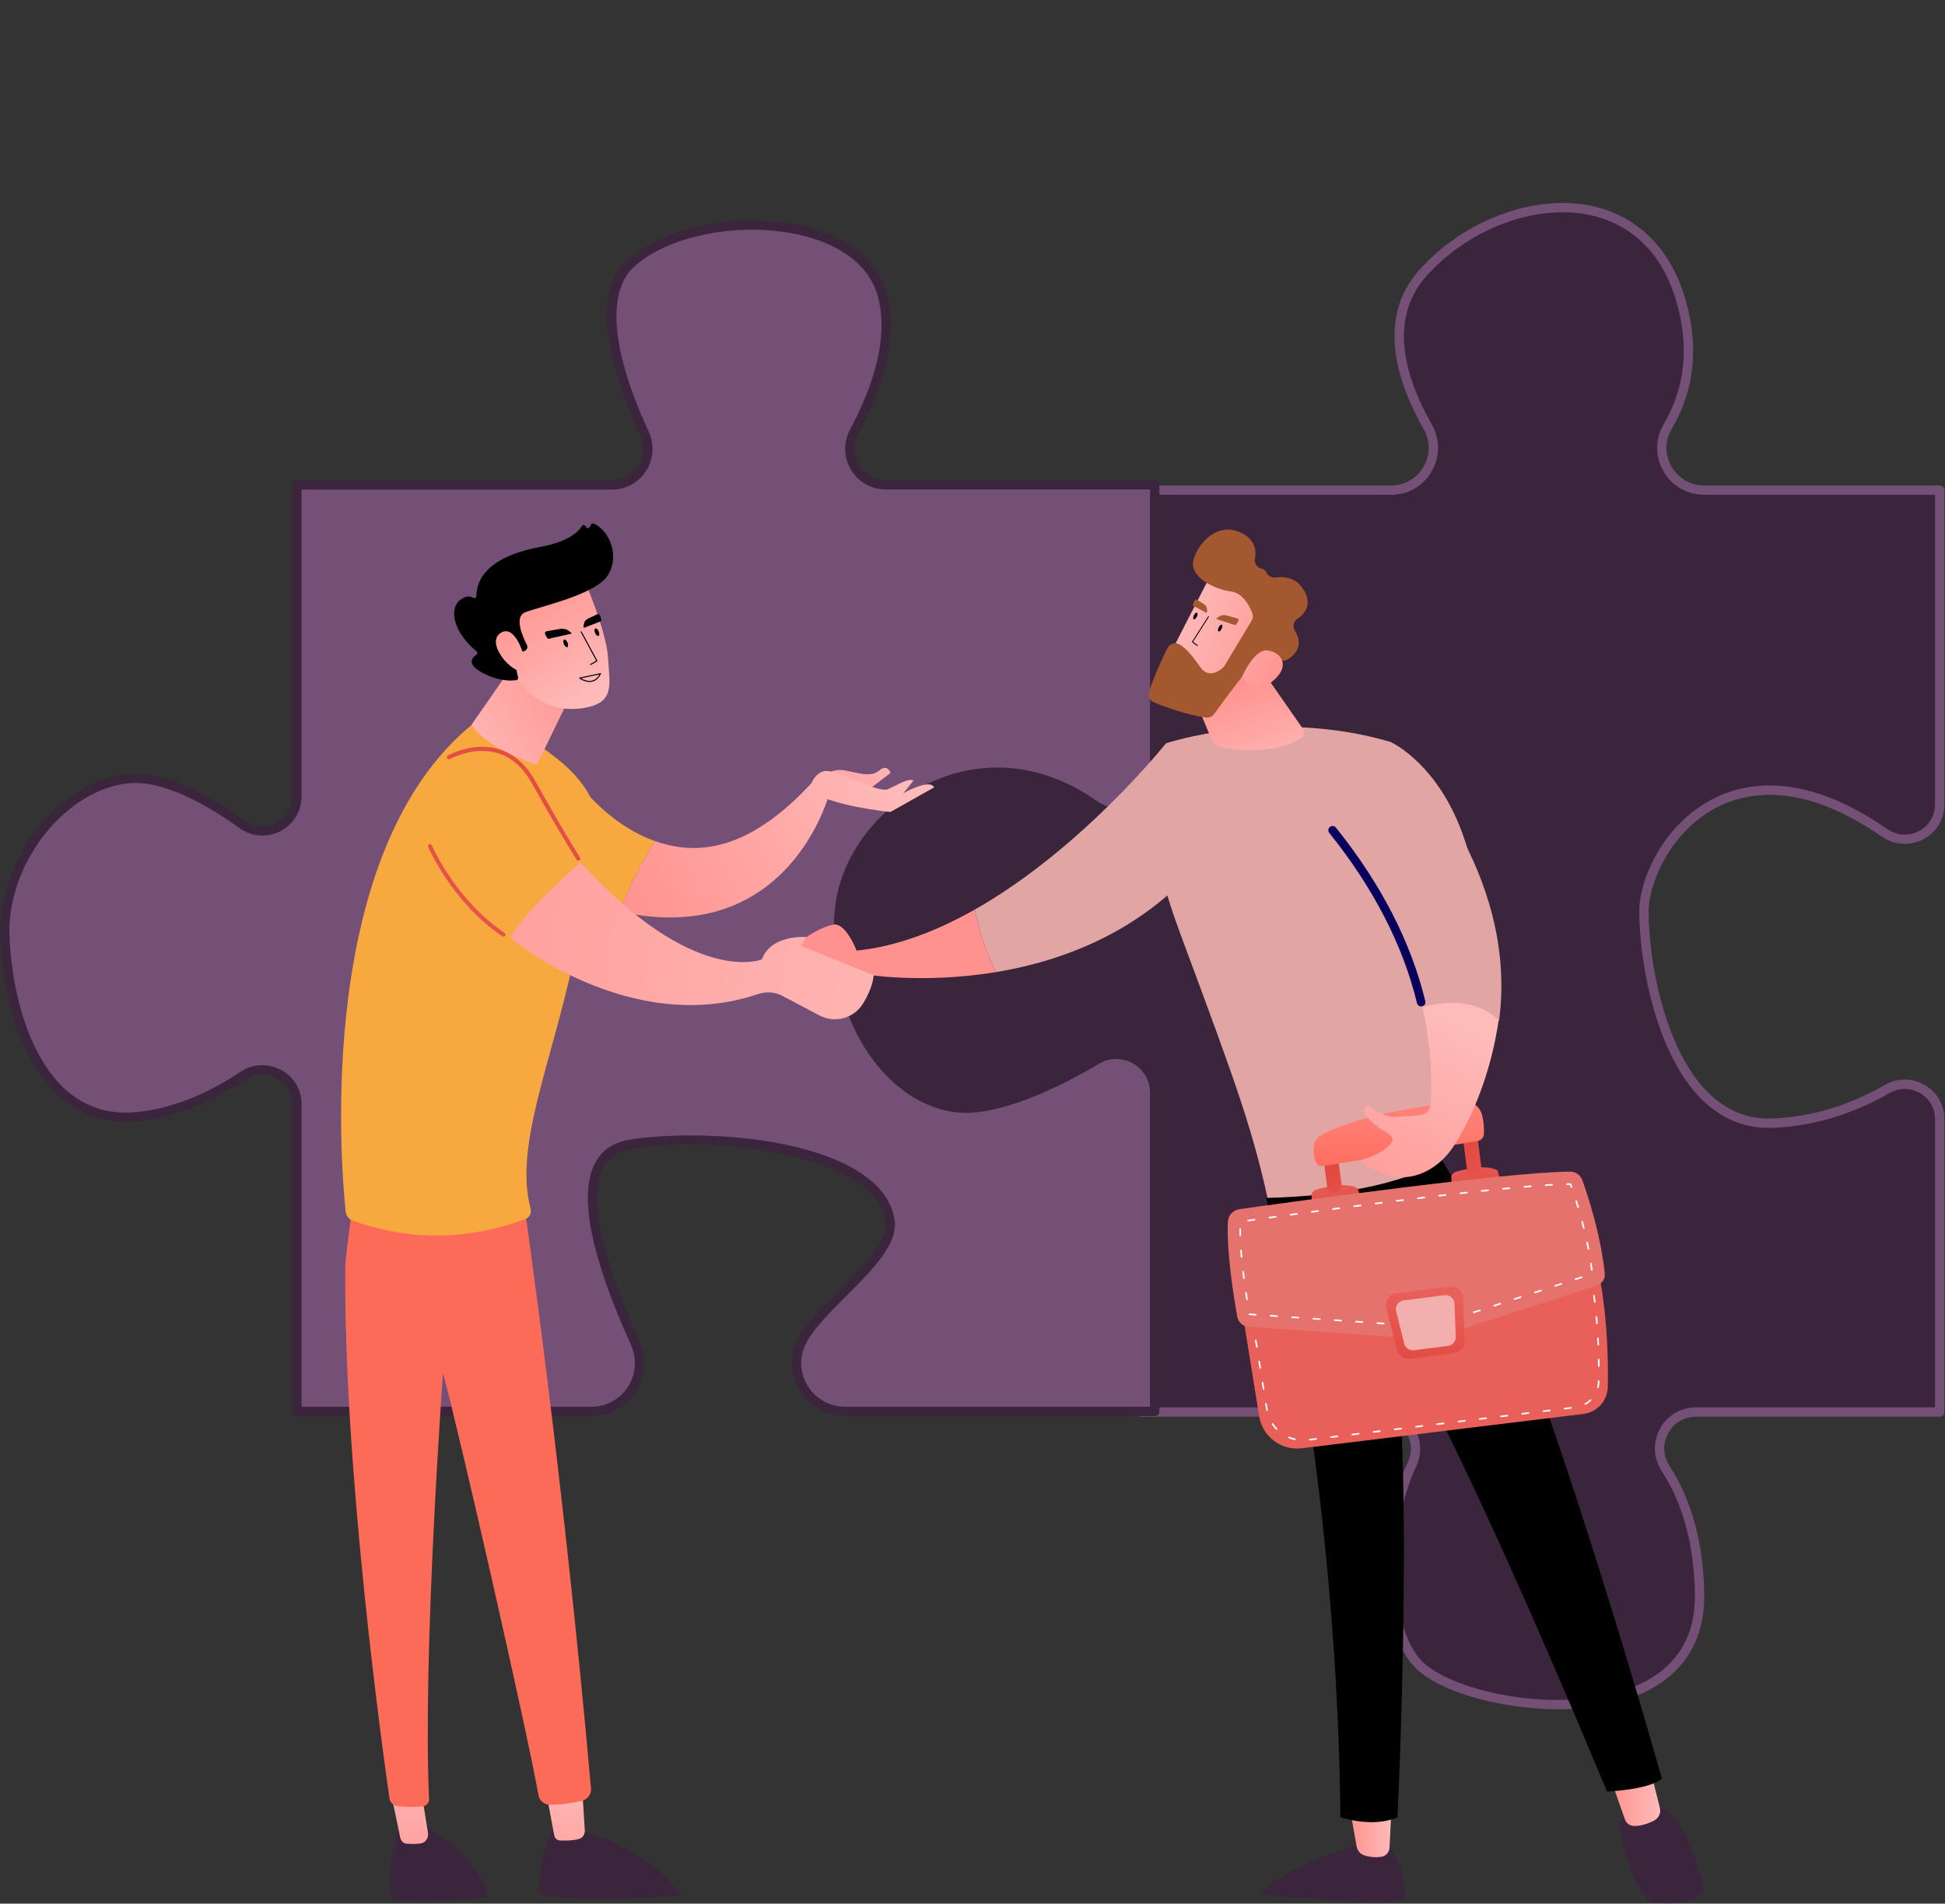 <?xml version="1.0" encoding="UTF-8"?> <svg xmlns="http://www.w3.org/2000/svg" width="2807" height="2747" viewBox="0 0 2807 2747" fill="none"><rect x="0" y="0" width="2807" height="2747" fill="#333333" stroke="none"/><path d="M2060.41 615.665C2022.84 549.685 1993.94 460.954 2052.97 394.539C2159.6 274.587 2372.85 247.932 2426.17 434.525C2448.22 511.711 2432.64 571.708 2406.79 615.529C2382.85 656.113 2412.37 707.261 2459.49 707.261H2799.35V1160.73C2799.35 1201.67 2753.35 1225.11 2719.71 1201.77C2491.71 1043.52 2372.82 1230.18 2372.57 1314.18C2372.29 1407.48 2412.84 1627.4 2559.45 1620.73C2626.44 1617.69 2682.31 1595.16 2723.23 1571.59C2757.11 1552.07 2799.35 1575.84 2799.35 1614.94V2037.6H2447.63C2405.87 2037.6 2380.96 2083.72 2403.68 2118.76C2429.78 2159.02 2451.63 2217.39 2452.82 2300.47C2455.85 2511.93 2132.94 2473.73 2052.97 2407.09C1995.85 2359.49 1993.5 2206.86 2037.98 2112.47C2054.41 2077.6 2027.38 2037.6 1988.83 2037.6H1646.47V1575.09C1646.47 1541.37 1609.85 1520.64 1580.86 1537.86C1521.94 1572.88 1430.93 1616.78 1339.92 1620.73C1186.65 1627.4 1166.65 1454.13 1159.99 1320.85C1154.1 1203.13 1378.53 1012.58 1555.68 1128.75C1584.71 1147.79 1644.28 1175.64 1644.28 1140.93V707.26H2007.6C2054.64 707.26 2083.68 656.552 2060.41 615.665Z" fill="#3B253C"></path><path d="M2248.77 2466.49C2230.87 2466.49 2212.33 2465.31 2193.38 2462.92C2132.37 2455.23 2076.92 2435.82 2048.66 2412.27C1987.02 2360.9 1987.91 2202.91 2031.88 2109.6C2038.48 2095.58 2037.41 2079.87 2028.93 2066.5C2020.13 2052.63 2005.14 2044.34 1988.83 2044.34H1646.47C1642.75 2044.34 1639.73 2041.33 1639.73 2037.6V1575.09C1639.73 1561.74 1632.82 1549.84 1621.26 1543.26C1609.65 1536.65 1595.84 1536.8 1584.3 1543.66C1523.67 1579.69 1432.11 1623.47 1340.21 1627.46C1269.55 1630.6 1218.55 1596.37 1188.77 1525.89C1163.51 1466.11 1156.64 1388.86 1153.26 1321.18C1150.04 1256.85 1209.75 1174.61 1295.25 1125.64C1386.16 1073.57 1482.43 1072.65 1559.38 1123.11C1586.1 1140.63 1622.2 1155.61 1633.93 1149.3C1634.92 1148.76 1637.54 1147.35 1637.54 1140.92V707.257C1637.54 703.534 1640.56 700.515 1644.28 700.515H2007.6C2027.12 700.515 2044.62 690.474 2054.4 673.658C2064.29 656.644 2064.35 636.21 2054.55 618.996C2000.88 524.736 1998.59 445.568 2047.93 390.056C2113.11 316.734 2216.69 278.766 2299.74 297.699C2364.82 312.537 2412.02 360.47 2432.65 432.669C2452.1 500.753 2445.35 563.425 2412.6 618.953C2402.65 635.818 2402.52 656.058 2412.25 673.095C2422.06 690.263 2439.71 700.515 2459.49 700.515H2799.35C2803.08 700.515 2806.09 703.534 2806.09 707.257V1160.72C2806.09 1182.31 2794.71 1201.16 2775.64 1211.14C2756.55 1221.12 2733.65 1219.65 2715.86 1207.3C2602.73 1128.77 2523.7 1141.12 2477.32 1165.29C2410.66 1200.04 2379.43 1274.69 2379.32 1314.2C2379.1 1386.41 2402.3 1516.39 2467.11 1578.51C2493.33 1603.63 2524.2 1615.53 2559.14 1613.99C2614.58 1611.48 2668.66 1595.24 2719.86 1565.74C2738.06 1555.26 2759.69 1555.23 2777.74 1565.65C2795.49 1575.91 2806.09 1594.34 2806.09 1614.94V2037.6C2806.09 2041.32 2803.08 2044.34 2799.35 2044.34H2447.63C2430.57 2044.34 2415.55 2053.25 2407.45 2068.17C2399.3 2083.16 2400.01 2100.7 2409.34 2115.09C2441.62 2164.88 2458.51 2227.22 2459.56 2300.37C2460.5 2365.64 2430.73 2414.59 2373.49 2441.91C2339.5 2458.12 2296.42 2466.49 2248.77 2466.49ZM1653.21 2030.86H1988.83C2009.78 2030.86 2029.03 2041.49 2040.32 2059.28C2051.16 2076.37 2052.57 2097.33 2044.08 2115.35C1998.77 2211.5 2005.56 2358.8 2057.29 2401.92C2110.31 2446.1 2270.45 2476.13 2367.68 2429.74C2420.57 2404.5 2446.95 2361.04 2446.08 2300.56C2445.07 2229.99 2428.9 2170.06 2398.02 2122.43C2385.96 2103.83 2385.05 2081.14 2395.6 2061.74C2406.1 2042.4 2425.55 2030.86 2447.63 2030.86H2792.61V1614.94C2792.61 1599.22 2784.53 1585.16 2770.99 1577.33C2757.17 1569.34 2740.57 1569.38 2726.59 1577.43C2673.5 1608.02 2617.37 1624.85 2559.75 1627.47C2521.12 1629.25 2486.77 1616.03 2457.78 1588.25C2389.91 1523.19 2365.61 1388.7 2365.83 1314.16C2365.96 1270.1 2398.71 1191.07 2471.09 1153.33C2520.76 1127.44 2604.88 1113.86 2723.55 1196.23C2737.41 1205.85 2754.55 1206.95 2769.39 1199.19C2783.93 1191.58 2792.61 1177.2 2792.61 1160.73V714.002H2459.49C2434.81 714.002 2412.77 701.209 2400.54 679.784C2388.38 658.491 2388.54 633.191 2400.99 612.102C2431.79 559.886 2438.08 500.763 2419.68 436.379C2395.05 350.178 2339.24 320.536 2296.74 310.851C2218.24 292.929 2120.07 329.205 2058.01 399.02C2026.54 434.43 2002.42 500.183 2066.27 612.329C2078.47 633.764 2078.39 659.225 2066.06 680.439C2053.84 701.456 2031.98 714.002 2007.6 714.002H1651.02V1140.93C1651.02 1152.88 1645.21 1158.53 1640.34 1161.16C1614.59 1175.07 1554.53 1136.06 1551.98 1134.39C1479.43 1086.8 1388.3 1087.88 1301.95 1137.34C1221.93 1183.18 1163.79 1261.92 1166.72 1320.51C1170.05 1387.01 1176.74 1462.8 1201.19 1520.64C1228.93 1586.3 1274.17 1616.83 1339.63 1613.99C1428.72 1610.12 1518.11 1567.3 1577.41 1532.06C1593.17 1522.7 1612.05 1522.51 1627.93 1531.54C1643.76 1540.55 1653.21 1556.83 1653.21 1575.09V2030.86Z" fill="#744F76"></path><path d="M350.21 1552.55C310.226 1579.39 257.46 1605.48 197.978 1611.43C66.274 1624.6 13.595 1479.73 7.007 1354.61C0.425 1229.49 112.37 1110.96 211.148 1124.13C257.673 1130.33 308.578 1159.91 349.419 1189.46C382.402 1213.34 428.458 1189.86 428.458 1149.15V699.751H883.098C920.989 699.751 946.102 660.626 930.268 626.198C894.596 548.668 854.529 430.857 910.411 380.008C997.253 300.986 1231.85 300.986 1271.36 419.518C1293.48 485.89 1263.43 565.74 1232.69 623.165C1214.16 657.786 1239.17 699.569 1278.44 699.569H1666.47V1115.76C1666.47 1160.15 1616.26 1187.74 1580.05 1162.05C1412.2 1042.92 1228.89 1168.58 1212.09 1308.52C1192.34 1473.14 1297.7 1611.43 1409.65 1598.26C1466.49 1591.57 1531.83 1559.42 1582.37 1529.38C1619.5 1507.32 1666.47 1533.81 1666.47 1577V2036.69H1219.54C1168.4 2036.69 1134.19 1983.35 1156.36 1937.26C1182.78 1882.35 1291.03 1814.92 1284.53 1762.89C1271.36 1657.53 1036.77 1631.46 910.411 1651.08C813.97 1666.05 861.911 1816.91 916.723 1937.81C937.735 1984.15 904.271 2036.69 853.394 2036.69H428.458V1593.48C428.458 1553.25 383.621 1530.14 350.21 1552.55Z" fill="#744F76"></path><path d="M1666.47 2043.43H1219.54C1192.98 2043.43 1168.67 2029.98 1154.51 2007.47C1140.53 1985.23 1138.95 1957.89 1150.28 1934.34C1161.64 1910.73 1187.23 1885.14 1211.99 1860.38C1246.04 1826.32 1281.26 1791.1 1277.84 1763.73C1275.31 1743.46 1263.44 1725.2 1242.58 1709.47C1195.03 1673.61 1053.52 1635.69 911.442 1657.74C892.252 1660.72 879.018 1669.4 870.982 1684.26C848.991 1724.95 866.93 1811.66 922.859 1935.02C933.73 1958.99 931.741 1986.46 917.536 2008.5C903.439 2030.37 879.463 2043.43 853.393 2043.43H428.457C424.734 2043.43 421.715 2040.41 421.715 2036.69V1593.48C421.715 1577.37 413.277 1563.25 399.148 1555.71C384.653 1547.99 367.761 1548.89 353.967 1558.15C302.317 1592.81 250.058 1613 198.649 1618.14C156.164 1622.39 119.023 1611.11 88.172 1584.63C64.301 1564.15 7.95 1500.76 0.276 1354.96C-3.253 1287.92 27.275 1216.07 79.939 1167.46C120.623 1129.91 168.787 1111.69 212.042 1117.45C252.189 1122.8 299.741 1145.19 353.376 1184C366.782 1193.7 383.568 1195.01 398.267 1187.51C412.95 1180.01 421.717 1165.67 421.717 1149.14V699.75C421.717 696.027 424.736 693.008 428.459 693.008H883.1C898.599 693.008 912.831 685.239 921.17 672.225C929.499 659.224 930.612 643.07 924.143 629.013C884.108 541.989 848.438 427.285 905.875 375.02C960.916 324.93 1075.03 304.223 1165.65 327.89C1223.76 343.063 1263.58 374.845 1277.76 417.383C1300.82 486.586 1269.22 569.215 1238.64 626.343C1231.06 640.499 1231.45 657.151 1239.68 670.892C1247.91 684.623 1262.4 692.824 1278.44 692.824H1666.47C1670.19 692.824 1673.21 695.843 1673.21 699.566V1115.75C1673.21 1139.34 1660.09 1160.77 1638.98 1171.68C1618.31 1182.35 1594.83 1180.8 1576.15 1167.54C1505.02 1117.06 1425.07 1107.33 1351.01 1140.15C1279.2 1171.96 1227.3 1238.37 1218.79 1309.32C1208.01 1399.11 1235.64 1489.28 1290.88 1544.66C1325.88 1579.73 1367.75 1596.41 1408.86 1591.57C1466.23 1584.81 1533.01 1550.87 1578.93 1523.58C1598.54 1511.93 1622.05 1511.69 1641.81 1522.94C1661.47 1534.12 1673.21 1554.33 1673.21 1577V2036.69C1673.21 2040.41 1670.19 2043.43 1666.47 2043.43ZM996.873 1638.42C1085.29 1638.42 1192.01 1654.44 1250.7 1698.7C1274.58 1716.71 1288.22 1738.03 1291.22 1762.05C1295.46 1795.97 1257.87 1833.56 1221.52 1869.92C1197.57 1893.87 1172.79 1918.65 1162.44 1940.18C1153.13 1959.53 1154.43 1982.01 1165.93 2000.29C1177.6 2018.86 1197.64 2029.95 1219.54 2029.95H1659.73V1577C1659.73 1559.25 1650.53 1543.42 1635.14 1534.66C1619.64 1525.84 1601.21 1526.03 1585.81 1535.18C1538.77 1563.13 1470.15 1597.93 1410.43 1604.96C1365.2 1610.29 1319.31 1592.25 1281.33 1554.18C1223.24 1495.95 1194.14 1401.51 1205.4 1307.71C1214.47 1232.13 1269.48 1161.53 1345.55 1127.82C1424.13 1093.01 1508.8 1103.21 1583.95 1156.55C1598.44 1166.83 1616.7 1168.01 1632.78 1159.7C1649.4 1151.11 1659.72 1134.27 1659.72 1115.75V706.31H1278.44C1257.61 706.31 1238.79 695.66 1228.11 677.823C1217.42 659.976 1216.91 638.354 1226.74 619.981C1256.07 565.187 1286.51 486.298 1264.96 421.651C1252.27 383.584 1215.79 354.92 1162.24 340.938C1075.57 318.321 966.959 337.669 914.943 384.996C891.717 406.131 863.616 465.205 936.391 623.378C944.786 641.633 943.337 662.613 932.52 679.499C921.689 696.404 903.214 706.494 883.096 706.494H435.199V1149.14C435.199 1170.51 423.397 1189.82 404.398 1199.52C385.383 1209.23 362.799 1207.47 345.466 1194.92C294.392 1157.97 247.638 1135.8 210.256 1130.81C170.991 1125.57 126.811 1142.55 89.087 1177.37C39.287 1223.34 10.419 1291.11 13.74 1354.25C18.876 1451.79 49.983 1534.09 96.955 1574.4C124.898 1598.38 158.662 1608.6 197.305 1604.72C246.486 1599.8 296.664 1580.37 346.454 1546.95C364.192 1535.05 386.812 1533.85 405.491 1543.82C424.095 1553.73 435.199 1572.3 435.199 1593.48V2029.95H853.393C874.857 2029.95 894.6 2019.2 906.205 2001.2C917.915 1983.03 919.551 1960.37 910.58 1940.59C852.017 1811.42 834.703 1723.02 859.121 1677.85C869.155 1659.28 886.064 1648.04 909.375 1644.42C933.757 1640.63 964.054 1638.42 996.873 1638.42Z" fill="#3B253C"></path><path d="M1236.22 1371.75C1236.22 1371.75 1220.56 1330.52 1202.27 1334.3C1183.97 1338.07 1163.96 1352.13 1163.96 1352.13L1134.57 1391.88C1134.57 1391.88 1217.07 1424.38 1246.09 1405.75C1246.09 1405.75 1330.36 1420.31 1436.79 1402.85C1421.38 1370.33 1412.2 1337.76 1406.81 1312.49C1352.9 1343 1294.85 1365.79 1236.22 1371.75Z" fill="url(#paint0_linear_25_292)"></path><path d="M1682.63 1072.68C1682.63 1072.68 1561.97 1224.66 1406.81 1312.49C1412.2 1337.76 1421.38 1370.33 1436.78 1402.85C1517.28 1389.64 1610.44 1358.12 1689.42 1288.08L1682.63 1072.68Z" fill="#E1A6A4"></path><path d="M1833.11 1746.26C1809.51 1634.18 1785.92 1569.29 1706.91 1356.84C1682.04 1289.99 1659.46 1222.34 1670.38 1151.85L1682.63 1072.68C1682.63 1072.68 1836.18 1020.73 2006.38 1070.5C2006.38 1070.5 2238.59 1171.37 2080.87 1669.58C2009.77 1749.12 1926.57 1771.78 1833.11 1746.26Z" fill="#E1A6A4"></path><path d="M1708.77 971.643L1748.58 1067.29C1751.1 1073.34 1756.54 1077.64 1762.99 1078.75C1785.94 1082.68 1841.46 1088.83 1877.92 1064.86C1882.27 1062 1883.37 1056.09 1880.4 1051.83L1806.84 946.223L1708.77 971.643Z" fill="url(#paint1_linear_25_292)"></path><path d="M1749.95 825.297C1748.27 826.871 1679.38 962.171 1679.38 962.171L1757.47 999.868L1841.82 881.334C1841.82 881.334 1777.94 798.946 1749.95 825.297Z" fill="url(#paint2_linear_25_292)"></path><path d="M1727.68 932.193C1727.96 932.329 1728.31 932.241 1728.51 931.969C1728.73 931.663 1728.68 931.243 1728.39 931.029L1721.78 926.103L1744.62 890.238C1744.83 889.92 1744.75 889.504 1744.44 889.31C1744.13 889.105 1743.73 889.217 1743.53 889.536L1720.35 925.94C1720.15 926.245 1720.22 926.639 1720.49 926.844L1727.59 932.133C1727.61 932.156 1727.65 932.176 1727.68 932.193Z" fill="black"></path><path d="M1758.73 905.514C1757.46 908.159 1757.41 910.69 1758.62 911.171C1759.83 911.652 1761.84 909.898 1763.11 907.256C1764.38 904.615 1764.43 902.08 1763.22 901.599C1762.01 901.118 1760 902.872 1758.73 905.514Z" fill="black"></path><path d="M1722.97 887.997C1721.7 890.642 1721.65 893.173 1722.86 893.654C1724.07 894.136 1726.08 892.381 1727.35 889.74C1728.62 887.098 1728.67 884.564 1727.46 884.083C1726.25 883.601 1724.24 885.356 1722.97 887.997Z" fill="black"></path><path d="M1721.4 873.89C1721.41 873.899 1721.4 873.89 1721.41 873.899C1721.4 873.895 1723.36 863.325 1727.2 865.392L1736.82 871.368C1736.83 871.371 1736.83 871.374 1736.83 871.377C1739.3 873.07 1740.03 873.298 1741.58 876.802C1742.43 880.517 1741.98 884.908 1741.19 884.417L1721.41 873.899C1721.41 873.896 1721.4 873.893 1721.4 873.89Z" fill="#A3582F"></path><path d="M1782.84 902.18C1782.82 902.176 1782.84 902.18 1782.82 902.176C1782.84 902.185 1790.84 894.049 1785.55 892.327L1771.55 888.517C1771.54 888.516 1771.54 888.514 1771.53 888.512C1767.79 887.635 1766.94 887.21 1762.35 888.183C1758.17 889.832 1754.52 892.928 1755.67 893.242L1782.82 902.176C1782.82 902.178 1782.83 902.178 1782.84 902.18Z" fill="#A3582F"></path><path d="M1806.33 895.557L1767.38 960.481C1766.79 961.466 1766.09 962.357 1765.25 963.139C1760.61 967.454 1744.75 980.006 1732.48 962.917C1722.03 948.352 1712.23 935.11 1701.72 929.649C1695.58 926.46 1688.03 929.007 1684.91 935.18C1678.5 947.899 1666.07 973.824 1658.26 998.409C1656.3 1004.57 1659.48 1011.18 1665.47 1013.61C1681.29 1020.02 1712.54 1031.6 1740.27 1035.43C1744.83 1036.06 1749.34 1034.14 1752.05 1030.42C1763.98 1014.08 1797.61 968.402 1809.08 956.969C1819.75 946.347 1839.43 950.352 1848.29 952.9C1851.66 953.868 1855.24 953.402 1858.24 951.595C1867.24 946.175 1882.94 932.681 1868.58 909.833C1865.01 904.152 1866.83 896.586 1872.43 892.899C1882.48 886.291 1893.38 873.888 1882.99 853.803C1872.48 833.471 1853.71 831.644 1840.92 833.208C1835.26 833.899 1829.52 830.932 1827.35 825.662C1826.38 823.319 1824.47 821.32 1820.92 820.599C1814.22 819.239 1809.82 813.111 1811.14 806.4C1813.39 794.894 1811.69 779.948 1793.32 769.847C1759.63 751.322 1730.11 781.506 1722.61 806.987C1715.1 832.468 1752.78 850.475 1776.47 853.481C1793.88 855.689 1803.42 874.686 1807.26 884.616C1808.66 888.22 1808.32 892.242 1806.33 895.557Z" fill="#A3582F"></path><path d="M1792.68 976.406C1792.68 976.406 1809.44 936.973 1828.62 938.583C1847.79 940.192 1862.89 959.298 1839.12 980.775C1809.56 1007.49 1792.68 976.406 1792.68 976.406Z" fill="url(#paint3_linear_25_292)"></path><path d="M1970.18 2744.71C1919.44 2742.47 1855.08 2737.27 1817.99 2734.06C1854.45 2689.33 1970.18 2659.18 1970.18 2659.18H2002.86C2025.34 2691.58 2028.6 2722.43 2028.35 2739.01C2018.24 2743.06 2000.68 2746.05 1970.18 2744.71Z" fill="#3B253C"></path><path d="M2008.37 2605.82L2005.31 2666.34C2004.98 2672.9 2000.07 2678.41 1993.51 2679.34C1986.98 2680.28 1978.23 2680.4 1968.95 2677.31C1963.25 2675.41 1959.01 2670.6 1957.96 2664.74L1947.39 2605.82H2008.37Z" fill="url(#paint4_linear_25_292)"></path><path d="M2357.07 2605.43H2384.03C2425.09 2604.59 2450.87 2691.19 2459.31 2724.72C2456.26 2733.65 2448.98 2742.01 2432.9 2744.25C2406.08 2747.99 2389.07 2747.29 2376.96 2741.29C2354.78 2712.1 2343.78 2669.35 2338.49 2644.4C2332.48 2616.03 2357.07 2605.43 2357.07 2605.43Z" fill="#3B253C"></path><path d="M2380.56 2549.25L2395.53 2608.78C2397.37 2616.08 2393.87 2623.63 2387.12 2627.09C2378.75 2631.39 2366.96 2635.9 2356.13 2634.6C2351.03 2633.98 2346.8 2630.39 2345.12 2625.6L2323.15 2562.97L2380.56 2549.25Z" fill="url(#paint5_linear_25_292)"></path><path d="M2398.42 2566.46C2379.8 2582.98 2319.23 2585.16 2319.23 2585.16C2101.04 2061.5 2010.08 1917.34 2010.08 1917.34C2041.58 2114.99 2016.87 2622.34 2016.87 2622.34C1980.87 2638.22 1934.45 2622.34 1934.45 2622.34C1931.52 2298.75 1885.96 1951.05 1827.21 1728.57C1974.67 1725.25 2054.81 1693.1 2080.42 1672.85C2203.35 1871.03 2398.42 2566.46 2398.42 2566.46Z" fill="black"></path><path d="M1790.06 1874.9L1817.19 2043.67C1821.93 2073.1 1849.19 2093.52 1878.91 2089.89L2285.04 2040.35C2304.9 2037.93 2319.97 2021.34 2320.37 2001.42C2321.24 1957.81 2319.52 1880.2 2301.22 1809.5L1790.06 1874.9Z" fill="url(#paint6_linear_25_292)"></path><path d="M1890.28 2078.67C1889.7 2078.67 1889.2 2078.24 1889.13 2077.66C1889.05 2077.02 1889.5 2076.44 1890.14 2076.37L1899.33 2075.24C1899.98 2075.14 1900.54 2075.62 1900.62 2076.25C1900.7 2076.89 1900.25 2077.47 1899.61 2077.54L1890.42 2078.66C1890.37 2078.67 1890.32 2078.67 1890.28 2078.67ZM1868.8 2078.14C1868.72 2078.14 1868.63 2078.13 1868.54 2078.11C1865.48 2077.42 1862.45 2076.44 1859.54 2075.22C1858.96 2074.97 1858.68 2074.29 1858.93 2073.7C1859.18 2073.11 1859.86 2072.83 1860.45 2073.08C1863.23 2074.25 1866.12 2075.19 1869.06 2075.85C1869.68 2075.99 1870.07 2076.61 1869.93 2077.24C1869.81 2077.78 1869.33 2078.14 1868.8 2078.14ZM1920.93 2074.93C1920.35 2074.93 1919.85 2074.5 1919.78 2073.92C1919.7 2073.28 1920.15 2072.7 1920.79 2072.63L1929.98 2071.51C1930.59 2071.43 1931.19 2071.88 1931.27 2072.52C1931.35 2073.15 1930.89 2073.73 1930.26 2073.81L1921.06 2074.92C1921.02 2074.93 1920.97 2074.93 1920.93 2074.93ZM1951.58 2071.2C1951 2071.2 1950.5 2070.77 1950.43 2070.18C1950.35 2069.55 1950.8 2068.97 1951.43 2068.89L1960.63 2067.77C1961.28 2067.68 1961.84 2068.14 1961.92 2068.77C1962 2069.41 1961.54 2069.99 1960.91 2070.06L1951.72 2071.19C1951.67 2071.19 1951.62 2071.2 1951.58 2071.2ZM1982.22 2067.46C1981.65 2067.46 1981.15 2067.03 1981.08 2066.44C1981 2065.8 1981.45 2065.23 1982.08 2065.15L1991.28 2064.03C1991.93 2063.93 1992.49 2064.41 1992.57 2065.04C1992.65 2065.67 1992.19 2066.25 1991.56 2066.33L1982.37 2067.45C1982.32 2067.45 1982.27 2067.46 1982.22 2067.46ZM2012.88 2063.72C2012.3 2063.72 2011.8 2063.29 2011.73 2062.7C2011.65 2062.07 2012.1 2061.49 2012.73 2061.41L2021.93 2060.29C2022.58 2060.22 2023.14 2060.67 2023.22 2061.3C2023.3 2061.93 2022.84 2062.51 2022.21 2062.59L2013.02 2063.71C2012.97 2063.72 2012.92 2063.72 2012.88 2063.72ZM1842.31 2063.16C1842.01 2063.16 1841.7 2063.04 1841.47 2062.8C1839.29 2060.53 1837.3 2058.05 1835.55 2055.44C1835.2 2054.9 1835.34 2054.18 1835.87 2053.83C1836.39 2053.47 1837.12 2053.61 1837.47 2054.14C1839.15 2056.65 1841.06 2059.02 1843.15 2061.19C1843.59 2061.66 1843.57 2062.39 1843.11 2062.83C1842.89 2063.05 1842.6 2063.16 1842.31 2063.16ZM2043.52 2059.98C2042.95 2059.98 2042.45 2059.55 2042.38 2058.96C2042.3 2058.33 2042.75 2057.75 2043.38 2057.67L2052.58 2056.55C2053.23 2056.47 2053.79 2056.93 2053.87 2057.56C2053.95 2058.19 2053.49 2058.77 2052.86 2058.85L2043.67 2059.97C2043.62 2059.98 2043.57 2059.98 2043.52 2059.98ZM2074.17 2056.24C2073.59 2056.24 2073.1 2055.81 2073.02 2055.22C2072.95 2054.59 2073.4 2054.01 2074.04 2053.93L2083.23 2052.81C2083.84 2052.71 2084.44 2053.19 2084.52 2053.83C2084.6 2054.46 2084.14 2055.04 2083.51 2055.11L2074.31 2056.23C2074.27 2056.24 2074.22 2056.24 2074.17 2056.24ZM2104.83 2052.51C2104.25 2052.51 2103.75 2052.07 2103.68 2051.49C2103.6 2050.85 2104.05 2050.27 2104.68 2050.2L2113.88 2049.07C2114.53 2049.01 2115.09 2049.45 2115.17 2050.08C2115.25 2050.72 2114.8 2051.3 2114.16 2051.37L2104.97 2052.5C2104.92 2052.5 2104.87 2052.51 2104.83 2052.51ZM2135.48 2048.77C2134.9 2048.77 2134.4 2048.33 2134.33 2047.74C2134.25 2047.11 2134.7 2046.53 2135.33 2046.46L2144.53 2045.34C2145.18 2045.25 2145.74 2045.71 2145.82 2046.35C2145.9 2046.98 2145.45 2047.56 2144.81 2047.64L2135.62 2048.76C2135.57 2048.76 2135.52 2048.77 2135.48 2048.77ZM2166.13 2045.03C2165.55 2045.03 2165.05 2044.6 2164.98 2044.01C2164.9 2043.38 2165.35 2042.8 2165.98 2042.72L2175.18 2041.6C2175.83 2041.5 2176.39 2041.97 2176.47 2042.61C2176.55 2043.24 2176.1 2043.82 2175.46 2043.9L2166.27 2045.02C2166.22 2045.03 2166.17 2045.03 2166.13 2045.03ZM2196.78 2041.29C2196.2 2041.29 2195.7 2040.86 2195.63 2040.27C2195.55 2039.64 2196 2039.06 2196.63 2038.98L2205.83 2037.86C2206.48 2037.79 2207.04 2038.23 2207.12 2038.87C2207.2 2039.5 2206.74 2040.08 2206.11 2040.16L2196.92 2041.28C2196.87 2041.29 2196.82 2041.29 2196.78 2041.29ZM2227.42 2037.55C2226.85 2037.55 2226.35 2037.12 2226.28 2036.53C2226.2 2035.9 2226.65 2035.32 2227.29 2035.24L2236.48 2034.12C2237.13 2034.04 2237.69 2034.5 2237.77 2035.13C2237.85 2035.77 2237.39 2036.34 2236.76 2036.42L2227.56 2037.54C2227.52 2037.55 2227.47 2037.55 2227.42 2037.55ZM1828.5 2036.04C1827.94 2036.04 1827.46 2035.65 1827.36 2035.08L1825.87 2025.92C1825.77 2025.29 1826.2 2024.7 1826.83 2024.6C1827.47 2024.49 1828.06 2024.93 1828.16 2025.56L1829.64 2034.68C1829.75 2035.31 1829.33 2035.91 1828.7 2036.02C1828.63 2036.03 1828.56 2036.04 1828.5 2036.04ZM2258.07 2033.81C2257.5 2033.81 2257 2033.38 2256.93 2032.8C2256.85 2032.16 2257.3 2031.58 2257.93 2031.5L2267.13 2030.38C2267.78 2030.28 2268.34 2030.76 2268.42 2031.39C2268.5 2032.02 2268.04 2032.6 2267.41 2032.68L2258.22 2033.8C2258.17 2033.81 2258.12 2033.81 2258.07 2033.81ZM2287.97 2027.16C2287.56 2027.16 2287.17 2026.94 2286.96 2026.57C2286.64 2026.02 2286.84 2025.31 2287.39 2024.99C2289.99 2023.51 2292.41 2021.71 2294.58 2019.64C2295.04 2019.2 2295.78 2019.22 2296.22 2019.68C2296.66 2020.14 2296.64 2020.88 2296.18 2021.32C2293.87 2023.51 2291.3 2025.43 2288.54 2027C2288.36 2027.11 2288.16 2027.16 2287.97 2027.16ZM1823.58 2005.56C1823.02 2005.56 1822.53 2005.15 1822.44 2004.58L1820.97 1995.44C1820.87 1994.81 1821.3 1994.21 1821.93 1994.11C1822.59 1993.99 1823.15 1994.44 1823.26 1995.07L1824.73 2004.22C1824.83 2004.85 1824.4 2005.44 1823.77 2005.54C1823.71 2005.55 1823.64 2005.56 1823.58 2005.56ZM2306.1 2003.21C2306 2003.21 2305.91 2003.2 2305.82 2003.17C2305.2 2003.02 2304.82 2002.39 2304.97 2001.77C2305.62 1999.14 2305.98 1996.42 2306.03 1993.69L2306.05 1992.86C2306.06 1992.23 2306.57 1991.72 2307.21 1991.72C2307.21 1991.72 2307.22 1991.72 2307.22 1991.72C2307.86 1991.73 2308.37 1992.25 2308.37 1992.89L2308.35 1993.74C2308.29 1996.64 2307.91 1999.53 2307.22 2002.33C2307.09 2002.86 2306.62 2003.21 2306.1 2003.21ZM1818.68 1975.07C1818.12 1975.07 1817.63 1974.67 1817.54 1974.1L1816.07 1964.95C1815.97 1964.32 1816.4 1963.73 1817.03 1963.63C1817.68 1963.53 1818.26 1963.95 1818.36 1964.59L1819.83 1973.73C1819.93 1974.36 1819.5 1974.96 1818.87 1975.06C1818.8 1975.07 1818.74 1975.07 1818.68 1975.07ZM2307.34 1972.42C2306.71 1972.42 2306.19 1971.91 2306.18 1971.27C2306.16 1968.28 2306.13 1965.19 2306.07 1962.02C2306.06 1961.38 2306.57 1960.85 2307.21 1960.84C2307.82 1960.73 2308.38 1961.34 2308.39 1961.98C2308.45 1965.16 2308.48 1968.25 2308.5 1971.26C2308.5 1971.89 2307.99 1972.41 2307.35 1972.42C2307.35 1972.42 2307.34 1972.42 2307.34 1972.42ZM1813.78 1944.59C1813.22 1944.59 1812.73 1944.18 1812.64 1943.61L1811.17 1934.47C1811.07 1933.83 1811.5 1933.24 1812.13 1933.14C1812.79 1933.03 1813.36 1933.47 1813.46 1934.1L1814.92 1943.24C1815.03 1943.88 1814.6 1944.47 1813.97 1944.57C1813.9 1944.58 1813.84 1944.59 1813.78 1944.59ZM2306.6 1941.54C2305.99 1941.54 2305.47 1941.05 2305.45 1940.43C2305.32 1937.4 2305.17 1934.31 2305.01 1931.19C2304.97 1930.55 2305.46 1930.01 2306.1 1929.97C2306.82 1929.9 2307.28 1930.43 2307.32 1931.07C2307.49 1934.2 2307.63 1937.29 2307.76 1940.33C2307.79 1940.97 2307.29 1941.51 2306.65 1941.54C2306.64 1941.54 2306.62 1941.54 2306.6 1941.54ZM1808.88 1914.1C1808.32 1914.1 1807.83 1913.7 1807.74 1913.13L1806.27 1903.98C1806.17 1903.35 1806.59 1902.76 1807.23 1902.65C1807.87 1902.57 1808.45 1902.98 1808.55 1903.61L1810.03 1912.76C1810.13 1913.39 1809.7 1913.98 1809.07 1914.09C1809 1914.09 1808.94 1914.1 1808.88 1914.1ZM2304.72 1910.71C2304.12 1910.71 2303.61 1910.25 2303.56 1909.65C2303.32 1906.6 2303.05 1903.53 2302.77 1900.43C2302.71 1899.79 2303.18 1899.23 2303.81 1899.17C2304.5 1899.1 2305.01 1899.58 2305.07 1900.22C2305.36 1903.32 2305.63 1906.4 2305.88 1909.46C2305.92 1910.1 2305.45 1910.66 2304.81 1910.71C2304.78 1910.71 2304.75 1910.71 2304.72 1910.71ZM1803.98 1883.62C1803.42 1883.62 1802.93 1883.21 1802.84 1882.64L1801.18 1872.31L1805.94 1871.71C1806.66 1871.64 1807.16 1872.08 1807.24 1872.71C1807.32 1873.34 1806.87 1873.92 1806.24 1874L1803.84 1874.31L1805.12 1882.27C1805.22 1882.91 1804.8 1883.5 1804.16 1883.6C1804.1 1883.61 1804.04 1883.62 1803.98 1883.62ZM2301.58 1879.99C2301.01 1879.99 2300.51 1879.56 2300.43 1878.98C2300.05 1875.93 2299.65 1872.88 2299.23 1869.81C2299.14 1869.17 2299.58 1868.59 2300.21 1868.5C2300.81 1868.37 2301.43 1868.85 2301.52 1869.49C2301.94 1872.57 2302.35 1875.64 2302.73 1878.69C2302.81 1879.32 2302.36 1879.9 2301.73 1879.98C2301.68 1879.99 2301.63 1879.99 2301.58 1879.99ZM1827.53 1871.27C1826.96 1871.27 1826.46 1870.84 1826.38 1870.26C1826.3 1869.62 1826.75 1869.04 1827.38 1868.96L1836.57 1867.79C1837.28 1867.68 1837.78 1868.16 1837.87 1868.79C1837.95 1869.42 1837.5 1870 1836.86 1870.08L1827.68 1871.26C1827.63 1871.26 1827.58 1871.27 1827.53 1871.27ZM1858.16 1867.35C1857.58 1867.35 1857.09 1866.92 1857.01 1866.34C1856.93 1865.7 1857.38 1865.12 1858.01 1865.04L1867.2 1863.87C1867.9 1863.77 1868.42 1864.24 1868.5 1864.87C1868.58 1865.5 1868.13 1866.08 1867.49 1866.17L1858.31 1867.34C1858.25 1867.35 1858.2 1867.35 1858.16 1867.35ZM1888.79 1863.43C1888.21 1863.43 1887.71 1863 1887.64 1862.42C1887.55 1861.78 1888.01 1861.2 1888.64 1861.12L1897.83 1859.95C1898.52 1859.86 1899.04 1860.32 1899.12 1860.95C1899.2 1861.58 1898.75 1862.16 1898.12 1862.24L1888.93 1863.42C1888.88 1863.43 1888.83 1863.43 1888.79 1863.43ZM1919.41 1859.51C1918.84 1859.51 1918.34 1859.08 1918.26 1858.5C1918.18 1857.87 1918.63 1857.29 1919.26 1857.2L1928.45 1856.03C1929.19 1855.95 1929.67 1856.4 1929.75 1857.03C1929.83 1857.67 1929.38 1858.25 1928.75 1858.33L1919.56 1859.5C1919.51 1859.51 1919.46 1859.51 1919.41 1859.51ZM1950.04 1855.59C1949.46 1855.59 1948.96 1855.16 1948.89 1854.58C1948.81 1853.95 1949.26 1853.37 1949.89 1853.28L1959.08 1852.11C1959.81 1852.04 1960.29 1852.48 1960.38 1853.11C1960.46 1853.74 1960.01 1854.32 1959.37 1854.41L1950.19 1855.58C1950.13 1855.59 1950.08 1855.59 1950.04 1855.59ZM1980.67 1851.67C1980.09 1851.67 1979.59 1851.24 1979.52 1850.66C1979.44 1850.03 1979.89 1849.45 1980.52 1849.37L1989.71 1848.19C1990.43 1848.13 1990.92 1848.56 1991 1849.19C1991.09 1849.83 1990.64 1850.41 1990 1850.49L1980.82 1851.66C1980.76 1851.67 1980.71 1851.67 1980.67 1851.67ZM2297 1849.45C2296.45 1849.45 2295.96 1849.06 2295.86 1848.5C2295.33 1845.47 2294.76 1842.44 2294.18 1839.41C2294.05 1838.79 2294.46 1838.18 2295.09 1838.05C2295.71 1837.91 2296.32 1838.34 2296.45 1838.97C2297.04 1842.01 2297.61 1845.05 2298.14 1848.1C2298.25 1848.72 2297.84 1849.33 2297.2 1849.44C2297.14 1849.45 2297.07 1849.45 2297 1849.45ZM2011.29 1847.75C2010.72 1847.75 2010.22 1847.32 2010.15 1846.74C2010.06 1846.11 2010.51 1845.53 2011.15 1845.44L2020.33 1844.27C2021.06 1844.17 2021.55 1844.64 2021.63 1845.27C2021.71 1845.91 2021.26 1846.49 2020.63 1846.57L2011.44 1847.74C2011.39 1847.75 2011.34 1847.75 2011.29 1847.75ZM2041.92 1843.83C2041.34 1843.83 2040.85 1843.41 2040.77 1842.82C2040.69 1842.19 2041.14 1841.61 2041.77 1841.53L2050.96 1840.35C2051.68 1840.26 2052.18 1840.72 2052.26 1841.35C2052.34 1841.99 2051.89 1842.57 2051.26 1842.65L2042.07 1843.82C2042.02 1843.83 2041.97 1843.83 2041.92 1843.83ZM2072.55 1839.91C2071.97 1839.91 2071.47 1839.49 2071.4 1838.9C2071.32 1838.27 2071.77 1837.69 2072.4 1837.61L2081.59 1836.43C2082.3 1836.35 2082.81 1836.8 2082.89 1837.43C2082.97 1838.07 2082.52 1838.65 2081.88 1838.73L2072.7 1839.9C2072.64 1839.91 2072.59 1839.91 2072.55 1839.91ZM2103.18 1836C2102.6 1836 2102.1 1835.57 2102.03 1834.99C2101.95 1834.35 2102.4 1833.77 2103.03 1833.69L2112.22 1832.51C2112.92 1832.44 2113.44 1832.89 2113.51 1833.51C2113.6 1834.15 2113.15 1834.73 2112.51 1834.81L2103.33 1835.99C2103.27 1835.99 2103.22 1836 2103.18 1836ZM2133.8 1832.07C2133.23 1832.07 2132.73 1831.65 2132.65 1831.06C2132.57 1830.43 2133.02 1829.85 2133.66 1829.77L2142.84 1828.59C2143.54 1828.53 2144.06 1828.96 2144.14 1829.59C2144.22 1830.23 2143.77 1830.81 2143.14 1830.89L2133.95 1832.07C2133.9 1832.07 2133.85 1832.07 2133.8 1832.07ZM2164.43 1828.16C2163.85 1828.16 2163.36 1827.73 2163.28 1827.15C2163.2 1826.51 2163.65 1825.93 2164.28 1825.85L2173.47 1824.67C2174.21 1824.57 2174.69 1825.05 2174.77 1825.68C2174.85 1826.31 2174.4 1826.89 2173.77 1826.97L2164.58 1828.15C2164.53 1828.15 2164.48 1828.16 2164.43 1828.16ZM2195.06 1824.24C2194.48 1824.24 2193.98 1823.81 2193.91 1823.23C2193.82 1822.59 2194.28 1822.01 2194.91 1821.93L2204.1 1820.75C2204.83 1820.66 2205.31 1821.13 2205.39 1821.75C2205.48 1822.39 2205.02 1822.97 2204.39 1823.05L2195.2 1824.23C2195.15 1824.23 2195.1 1824.24 2195.06 1824.24ZM2225.68 1820.32C2225.11 1820.32 2224.61 1819.89 2224.53 1819.31C2224.45 1818.67 2224.9 1818.09 2225.54 1818.01L2234.72 1816.84C2235.45 1816.75 2235.94 1817.21 2236.02 1817.84C2236.1 1818.47 2235.65 1819.05 2235.02 1819.13L2225.83 1820.31C2225.78 1820.32 2225.73 1820.32 2225.68 1820.32ZM2290.72 1819.22C2290.2 1819.22 2289.72 1818.87 2289.59 1818.34C2289.11 1816.33 2288.61 1814.33 2288.1 1812.34L2287.09 1812.47C2286.43 1812.57 2285.87 1812.1 2285.79 1811.47C2285.71 1810.84 2286.16 1810.26 2286.79 1810.17L2289.83 1809.79L2290.09 1810.77C2290.69 1813.11 2291.27 1815.45 2291.84 1817.79C2292 1818.41 2291.61 1819.04 2290.99 1819.19C2290.9 1819.21 2290.81 1819.22 2290.72 1819.22ZM2256.31 1816.4C2255.74 1816.4 2255.24 1815.97 2255.16 1815.39C2255.08 1814.75 2255.53 1814.17 2256.17 1814.09L2265.35 1812.92C2266.07 1812.84 2266.57 1813.29 2266.65 1813.92C2266.73 1814.55 2266.28 1815.13 2265.65 1815.21L2256.46 1816.39C2256.41 1816.39 2256.36 1816.4 2256.31 1816.4Z" fill="white"></path><path d="M1893.25 1736.66L1892.8 1723.43C1893.78 1720.14 1896.35 1717.56 1899.67 1716.59C1912.05 1712.96 1942.95 1705.41 1959.5 1714.76L1963.7 1729.66L1893.25 1736.66Z" fill="url(#paint7_linear_25_292)"></path><path d="M1931.13 1719.03C1928.31 1720.11 1925.4 1720.48 1922.38 1720.14C1918.74 1719.72 1915.84 1716.88 1915.38 1713.26L1910.14 1672.33L1930.97 1669.67L1936.2 1710.56C1936.66 1714.2 1934.57 1717.71 1931.13 1719.03Z" fill="url(#paint8_linear_25_292)"></path><path d="M2094.97 1710.85L2094.52 1697.62C2095.5 1694.32 2098.08 1691.75 2101.39 1690.78C2113.78 1687.15 2144.68 1679.6 2161.22 1688.95L2165.42 1703.85L2094.97 1710.85Z" fill="url(#paint9_linear_25_292)"></path><path d="M2132.86 1693.22C2130.04 1694.3 2127.12 1694.67 2124.11 1694.33C2120.46 1693.91 2117.56 1691.07 2117.1 1687.44L2111.31 1642.21L2132.14 1639.54L2137.92 1684.75C2138.39 1688.39 2136.3 1691.9 2132.86 1693.22Z" fill="url(#paint10_linear_25_292)"></path><path d="M1909.31 1682.63L2132.34 1646.56C2137.42 1645.74 2141.29 1641.5 2141.52 1636.37C2141.85 1629.21 2141.59 1618.57 2138.58 1607.9C2135.17 1595.76 2123.35 1587.93 2110.74 1589.23C2068.83 1593.59 1962.47 1607.23 1906.81 1637.92C1900.92 1641.17 1897 1647.05 1896.26 1653.71C1895.55 1660.06 1895.6 1668.41 1898.63 1676.52C1900.24 1680.84 1904.74 1683.37 1909.31 1682.63Z" fill="url(#paint11_linear_25_292)"></path><path d="M1788.68 1744.87C1860.92 1734.68 2173.53 1691.34 2265.86 1690.67C2273.81 1690.61 2280.93 1695.52 2283.61 1702.97C2292.09 1726.58 2310.12 1781.62 2316 1837.72C2316.8 1845.35 2312.04 1852.49 2304.7 1854.87L2102.17 1920.7L2028.44 1930.13L1801.66 1914.47C1793.67 1913.92 1787.07 1908.05 1785.66 1900.2C1780.62 1872.25 1769.92 1806.51 1772.1 1763.03C1772.56 1753.8 1779.48 1746.16 1788.68 1744.87Z" fill="#E6726D"></path><path d="M2027.91 1913.18C2027.88 1913.18 2027.86 1913.18 2027.83 1913.18L2018.59 1912.54C2017.95 1912.49 2017.47 1911.94 2017.51 1911.31C2017.56 1910.67 2018.12 1910.29 2018.75 1910.23L2027.99 1910.87C2028.63 1910.91 2029.11 1911.46 2029.06 1912.1C2029.02 1912.72 2028.52 1913.18 2027.91 1913.18ZM2036.35 1912.1C2035.77 1912.1 2035.28 1911.68 2035.2 1911.09C2035.12 1910.46 2035.57 1909.88 2036.2 1909.79L2045.39 1908.62C2046.12 1908.52 2046.61 1908.99 2046.69 1909.62C2046.77 1910.26 2046.32 1910.84 2045.69 1910.92L2036.5 1912.09C2036.45 1912.1 2036.4 1912.1 2036.35 1912.1ZM1997.11 1911.06C1997.08 1911.06 1997.05 1911.05 1997.03 1911.05L1987.79 1910.41C1987.15 1910.37 1986.67 1909.82 1986.71 1909.18C1986.76 1908.54 1987.31 1908.15 1987.94 1908.1L1997.18 1908.74C1997.82 1908.79 1998.3 1909.34 1998.26 1909.98C1998.22 1910.59 1997.71 1911.06 1997.11 1911.06ZM1966.3 1908.93C1966.28 1908.93 1966.25 1908.92 1966.22 1908.92L1956.98 1908.29C1956.34 1908.25 1955.86 1907.69 1955.9 1907.05C1955.95 1906.41 1956.57 1906.02 1957.14 1905.98L1966.38 1906.61C1967.02 1906.66 1967.5 1907.21 1967.46 1907.85C1967.41 1908.46 1966.91 1908.93 1966.3 1908.93ZM2066.98 1908.18C2066.4 1908.18 2065.91 1907.75 2065.83 1907.17C2065.75 1906.54 2066.2 1905.96 2066.83 1905.87L2076.02 1904.7C2076.74 1904.61 2077.24 1905.07 2077.32 1905.7C2077.4 1906.33 2076.95 1906.92 2076.32 1907L2067.13 1908.17C2067.08 1908.18 2067.03 1908.18 2066.98 1908.18ZM1935.5 1906.8C1935.47 1906.8 1935.45 1906.8 1935.42 1906.8L1926.18 1906.16C1925.54 1906.11 1925.06 1905.56 1925.1 1904.92C1925.15 1904.28 1925.76 1903.88 1926.34 1903.85L1935.58 1904.48C1936.22 1904.53 1936.7 1905.08 1936.66 1905.72C1936.61 1906.33 1936.11 1906.8 1935.5 1906.8ZM1904.7 1904.67C1904.67 1904.67 1904.64 1904.67 1904.62 1904.67L1895.38 1904.03C1894.74 1903.98 1894.26 1903.43 1894.3 1902.8C1894.35 1902.16 1894.94 1901.75 1895.53 1901.72L1904.78 1902.36C1905.41 1902.4 1905.89 1902.95 1905.85 1903.59C1905.81 1904.21 1905.3 1904.67 1904.7 1904.67ZM2097.61 1904.26C2097.03 1904.26 2096.53 1903.83 2096.46 1903.25C2096.38 1902.62 2096.83 1902.03 2097.46 1901.95L2098.06 1901.88L2106.08 1899.25C2106.69 1899.06 2107.34 1899.39 2107.54 1899.99C2107.74 1900.6 2107.4 1901.25 2106.8 1901.45L2097.75 1904.25C2097.7 1904.26 2097.65 1904.26 2097.61 1904.26ZM1873.89 1902.55C1873.87 1902.55 1873.84 1902.54 1873.81 1902.54L1864.57 1901.9C1863.93 1901.86 1863.45 1901.31 1863.5 1900.67C1863.54 1900.03 1864.13 1899.62 1864.73 1899.59L1873.97 1900.23C1874.61 1900.28 1875.09 1900.83 1875.05 1901.47C1875 1902.08 1874.5 1902.55 1873.89 1902.55ZM1843.09 1900.42C1843.06 1900.42 1843.04 1900.41 1843.01 1900.41L1833.77 1899.78C1833.13 1899.74 1832.65 1899.18 1832.69 1898.54C1832.74 1897.91 1833.31 1897.49 1833.93 1897.47L1843.17 1898.1C1843.81 1898.15 1844.29 1898.7 1844.24 1899.34C1844.2 1899.95 1843.69 1900.42 1843.09 1900.42ZM1812.28 1898.29C1812.26 1898.29 1812.23 1898.29 1812.2 1898.29L1802.34 1897.6L1802.18 1896.72C1802.06 1896.09 1802.45 1895.36 1803.08 1895.24C1803.42 1895.16 1803.75 1895.23 1804 1895.4L1812.36 1895.98C1813 1896.02 1813.48 1896.57 1813.44 1897.21C1813.4 1897.82 1812.89 1898.29 1812.28 1898.29ZM2127 1894.83C2126.51 1894.83 2126.05 1894.51 2125.89 1894.03C2125.69 1893.42 2126.03 1892.76 2126.64 1892.56L2135.45 1889.7C2136.05 1889.52 2136.71 1889.85 2136.91 1890.45C2137.11 1891.06 2136.77 1891.71 2136.16 1891.91L2127.35 1894.77C2127.24 1894.81 2127.11 1894.83 2127 1894.83ZM2156.36 1885.28C2155.87 1885.28 2155.42 1884.97 2155.26 1884.48C2155.06 1883.87 2155.4 1883.22 2156 1883.02L2164.81 1880.16C2165.43 1879.98 2166.08 1880.3 2166.27 1880.9C2166.47 1881.51 2166.14 1882.17 2165.53 1882.36L2156.72 1885.23C2156.6 1885.26 2156.48 1885.28 2156.36 1885.28ZM1799.65 1876.07C1799.09 1876.07 1798.6 1875.67 1798.51 1875.09C1798.04 1872.17 1797.56 1869.1 1797.08 1865.92C1796.98 1865.29 1797.42 1864.7 1798.05 1864.6C1798.71 1864.54 1799.27 1864.95 1799.37 1865.57C1799.85 1868.74 1800.33 1871.8 1800.79 1874.73C1800.89 1875.36 1800.46 1875.95 1799.83 1876.05C1799.77 1876.06 1799.71 1876.07 1799.65 1876.07ZM2185.73 1875.74C2185.24 1875.74 2184.78 1875.42 2184.63 1874.94C2184.43 1874.33 2184.76 1873.68 2185.37 1873.48L2194.18 1870.62C2194.79 1870.42 2195.44 1870.75 2195.64 1871.36C2195.84 1871.96 2195.5 1872.62 2194.9 1872.81L2186.08 1875.68C2185.97 1875.72 2185.85 1875.74 2185.73 1875.74ZM2215.09 1866.19C2214.6 1866.19 2214.15 1865.88 2213.99 1865.39C2213.79 1864.79 2214.12 1864.13 2214.73 1863.94L2223.54 1861.07C2224.15 1860.88 2224.8 1861.21 2225 1861.81C2225.2 1862.42 2224.86 1863.07 2224.26 1863.27L2215.45 1866.14C2215.33 1866.17 2215.21 1866.19 2215.09 1866.19ZM2244.45 1856.65C2243.97 1856.65 2243.51 1856.34 2243.36 1855.85C2243.15 1855.24 2243.49 1854.59 2244.1 1854.39L2252.91 1851.53C2253.51 1851.32 2254.17 1851.67 2254.36 1852.27C2254.57 1852.88 2254.23 1853.53 2253.62 1853.73L2244.81 1856.59C2244.7 1856.63 2244.57 1856.65 2244.45 1856.65ZM2273.82 1847.11C2273.33 1847.11 2272.88 1846.79 2272.72 1846.31C2272.52 1845.7 2272.86 1845.04 2273.46 1844.85L2282.27 1841.98C2282.87 1841.78 2283.53 1842.12 2283.73 1842.73C2283.93 1843.33 2283.59 1843.99 2282.99 1844.18L2274.18 1847.05C2274.06 1847.09 2273.94 1847.11 2273.82 1847.11ZM1795.2 1845.49C1794.63 1845.49 1794.13 1845.07 1794.05 1844.49C1793.66 1841.45 1793.27 1838.38 1792.9 1835.28C1792.82 1834.64 1793.27 1834.07 1793.91 1833.99C1794.55 1833.92 1795.12 1834.37 1795.2 1835C1795.57 1838.1 1795.95 1841.17 1796.35 1844.18C1796.43 1844.82 1795.98 1845.4 1795.35 1845.48C1795.3 1845.49 1795.25 1845.49 1795.2 1845.49ZM2297.26 1833.76C2296.69 1833.76 2296.19 1833.33 2296.11 1832.75C2295.74 1829.69 2295.32 1826.63 2294.88 1823.59C2294.79 1822.96 2295.23 1822.37 2295.86 1822.28C2296.5 1822.15 2297.08 1822.62 2297.17 1823.26C2297.62 1826.32 2298.03 1829.39 2298.41 1832.46C2298.49 1833.1 2298.04 1833.67 2297.4 1833.75C2297.36 1833.76 2297.31 1833.76 2297.26 1833.76ZM1791.79 1814.78C1791.19 1814.78 1790.69 1814.33 1790.63 1813.72C1790.36 1810.63 1790.1 1807.54 1789.87 1804.47C1789.82 1803.83 1790.3 1803.28 1790.94 1803.23C1791.66 1803.29 1792.13 1803.66 1792.18 1804.3C1792.41 1807.36 1792.66 1810.44 1792.94 1813.52C1793 1814.16 1792.53 1814.72 1791.89 1814.77C1791.86 1814.78 1791.82 1814.78 1791.79 1814.78ZM2292.4 1803.27C2291.86 1803.27 2291.37 1802.89 2291.27 1802.33C2290.67 1799.28 2290.06 1796.26 2289.43 1793.27C2289.3 1792.65 2289.7 1792.03 2290.32 1791.9C2290.97 1791.77 2291.56 1792.17 2291.69 1792.79C2292.33 1795.79 2292.94 1798.83 2293.54 1801.89C2293.66 1802.52 2293.25 1803.13 2292.62 1803.25C2292.55 1803.27 2292.47 1803.27 2292.4 1803.27ZM1789.93 1783.95C1789.3 1783.95 1788.78 1783.45 1788.77 1782.81C1788.71 1780.31 1788.68 1777.84 1788.68 1775.42L1788.68 1773.51C1788.69 1772.88 1789.21 1772.36 1789.84 1772.36C1789.84 1772.36 1789.84 1772.36 1789.85 1772.36C1790.49 1772.37 1791 1772.89 1791 1773.53L1790.99 1775.42C1791 1777.82 1791.03 1780.27 1791.09 1782.76C1791.1 1783.4 1790.6 1783.93 1789.95 1783.95C1789.95 1783.95 1789.94 1783.95 1789.93 1783.95ZM2285.7 1773.12C2285.18 1773.12 2284.7 1772.77 2284.57 1772.24C2283.81 1769.2 2283.04 1766.21 2282.26 1763.28C2282.1 1762.66 2282.47 1762.03 2283.09 1761.87C2283.71 1761.72 2284.34 1762.07 2284.5 1762.69C2285.28 1765.62 2286.06 1768.62 2286.82 1771.68C2286.97 1772.3 2286.6 1772.93 2285.97 1773.08C2285.88 1773.11 2285.79 1773.12 2285.7 1773.12ZM1801.35 1762.45C1800.78 1762.45 1800.29 1762.03 1800.21 1761.45C1800.12 1760.82 1800.56 1760.23 1801.19 1760.15L1810.37 1758.86C1810.98 1758.74 1811.59 1759.22 1811.68 1759.85C1811.77 1760.48 1811.33 1761.07 1810.69 1761.16L1801.51 1762.44C1801.46 1762.45 1801.41 1762.45 1801.35 1762.45ZM1831.95 1758.2C1831.38 1758.2 1830.88 1757.78 1830.8 1757.2C1830.71 1756.57 1831.16 1755.98 1831.79 1755.89L1840.97 1754.63C1841.58 1754.5 1842.18 1754.98 1842.27 1755.62C1842.36 1756.25 1841.92 1756.84 1841.29 1756.92L1832.11 1758.19C1832.06 1758.2 1832 1758.2 1831.95 1758.2ZM1862.56 1754.01C1861.99 1754.01 1861.49 1753.59 1861.41 1753C1861.32 1752.37 1861.77 1751.79 1862.4 1751.7L1871.59 1750.46C1872.24 1750.38 1872.81 1750.82 1872.89 1751.45C1872.98 1752.08 1872.53 1752.67 1871.9 1752.75L1862.71 1754C1862.66 1754.01 1862.61 1754.01 1862.56 1754.01ZM1893.17 1749.88C1892.59 1749.88 1892.1 1749.45 1892.02 1748.88C1891.94 1748.24 1892.38 1747.66 1893.01 1747.57L1902.2 1746.34C1902.85 1746.24 1903.41 1746.71 1903.5 1747.34C1903.58 1747.97 1903.14 1748.56 1902.51 1748.64L1893.32 1749.87C1893.27 1749.88 1893.22 1749.88 1893.17 1749.88ZM1923.79 1745.81C1923.21 1745.81 1922.72 1745.39 1922.64 1744.8C1922.56 1744.17 1923 1743.59 1923.64 1743.5L1932.82 1742.3C1933.46 1742.21 1934.04 1742.66 1934.12 1743.29C1934.2 1743.93 1933.76 1744.51 1933.12 1744.59L1923.94 1745.8C1923.89 1745.81 1923.84 1745.81 1923.79 1745.81ZM2277.51 1743.33C2277.01 1743.33 2276.55 1743.01 2276.4 1742.51C2275.48 1739.43 2274.56 1736.47 2273.68 1733.66C2273.49 1733.05 2273.83 1732.4 2274.44 1732.21C2275.06 1732 2275.7 1732.36 2275.89 1732.97C2276.78 1735.79 2277.69 1738.75 2278.62 1741.84C2278.8 1742.45 2278.45 1743.1 2277.84 1743.28C2277.73 1743.32 2277.62 1743.33 2277.51 1743.33ZM1954.42 1741.8C1953.84 1741.8 1953.34 1741.38 1953.27 1740.79C1953.19 1740.16 1953.63 1739.58 1954.27 1739.5L1963.46 1738.31C1964.08 1738.23 1964.67 1738.68 1964.76 1739.31C1964.84 1739.95 1964.39 1740.52 1963.76 1740.61L1954.56 1741.79C1954.52 1741.8 1954.47 1741.8 1954.42 1741.8ZM1985.05 1737.88C1984.47 1737.88 1983.97 1737.45 1983.9 1736.86C1983.82 1736.23 1984.27 1735.65 1984.9 1735.57L1994.09 1734.41C1994.75 1734.3 1995.31 1734.78 1995.39 1735.41C1995.47 1736.05 1995.02 1736.63 1994.38 1736.71L1985.19 1737.87C1985.14 1737.87 1985.09 1737.88 1985.05 1737.88ZM2015.68 1734.03C2015.11 1734.03 2014.61 1733.6 2014.53 1733.01C2014.45 1732.38 2014.91 1731.8 2015.54 1731.72L2024.73 1730.59C2025.41 1730.48 2025.94 1730.96 2026.02 1731.59C2026.1 1732.23 2025.65 1732.8 2025.02 1732.88L2015.82 1734.02C2015.78 1734.03 2015.73 1734.03 2015.68 1734.03ZM2046.33 1730.27C2045.75 1730.27 2045.25 1729.84 2045.18 1729.25C2045.1 1728.62 2045.55 1728.04 2046.19 1727.96L2055.39 1726.86C2056.07 1726.76 2056.6 1727.24 2056.67 1727.87C2056.75 1728.5 2056.3 1729.08 2055.66 1729.16L2046.47 1730.26C2046.42 1730.27 2046.38 1730.27 2046.33 1730.27ZM2076.99 1726.62C2076.42 1726.62 2075.91 1726.19 2075.85 1725.6C2075.77 1724.97 2076.22 1724.39 2076.86 1724.32L2086.06 1723.25C2086.72 1723.15 2087.28 1723.63 2087.34 1724.26C2087.42 1724.9 2086.97 1725.47 2086.33 1725.54L2077.13 1726.61C2077.08 1726.62 2077.04 1726.62 2076.99 1726.62ZM2107.67 1723.11C2107.09 1723.11 2106.59 1722.67 2106.52 1722.08C2106.45 1721.45 2106.91 1720.87 2107.54 1720.8L2116.75 1719.78C2117.45 1719.74 2117.96 1720.17 2118.03 1720.8C2118.1 1721.44 2117.64 1722.01 2117 1722.08L2107.8 1723.1C2107.76 1723.11 2107.71 1723.11 2107.67 1723.11ZM2138.37 1719.76C2137.78 1719.76 2137.28 1719.32 2137.21 1718.72C2137.15 1718.09 2137.61 1717.52 2138.25 1717.45L2147.46 1716.48C2148.16 1716.46 2148.67 1716.88 2148.73 1717.51C2148.8 1718.15 2148.34 1718.72 2147.7 1718.78L2138.49 1719.75C2138.45 1719.75 2138.41 1719.76 2138.37 1719.76ZM2169.09 1716.62C2168.5 1716.62 2168 1716.17 2167.94 1715.57C2167.87 1714.94 2168.34 1714.37 2168.98 1714.31L2178.2 1713.42C2178.85 1713.33 2179.4 1713.83 2179.46 1714.46C2179.52 1715.1 2179.06 1715.67 2178.42 1715.73L2169.2 1716.61C2169.16 1716.62 2169.12 1716.62 2169.09 1716.62ZM2267.96 1713.95C2267.49 1713.95 2267.04 1713.65 2266.87 1713.17L2265.69 1709.86C2264.35 1709.87 2262.94 1709.89 2261.49 1709.92C2261.48 1709.92 2261.47 1709.92 2261.46 1709.92C2260.83 1709.92 2260.32 1709.42 2260.3 1708.78C2260.29 1708.15 2260.8 1707.62 2261.44 1707.6C2263.02 1707.57 2264.53 1707.55 2265.99 1707.54C2266.79 1707.54 2267.49 1708 2267.73 1708.68L2269.06 1712.4C2269.27 1713.01 2268.95 1713.67 2268.35 1713.88C2268.22 1713.92 2268.09 1713.95 2267.96 1713.95ZM2199.84 1713.78C2199.24 1713.78 2198.73 1713.32 2198.68 1712.72C2198.63 1712.08 2199.1 1711.52 2199.74 1711.47C2202.89 1711.19 2205.98 1710.93 2208.98 1710.69C2209.61 1710.65 2210.17 1711.11 2210.22 1711.75C2210.27 1712.39 2209.8 1712.95 2209.16 1713C2206.17 1713.24 2203.09 1713.5 2199.94 1713.77C2199.9 1713.77 2199.87 1713.78 2199.84 1713.78ZM2230.62 1711.4C2230.02 1711.4 2229.51 1710.92 2229.47 1710.31C2229.42 1709.68 2229.91 1709.13 2230.55 1709.08C2233.76 1708.87 2236.84 1708.68 2239.8 1708.51C2240.49 1708.41 2240.99 1708.96 2241.02 1709.6C2241.06 1710.24 2240.57 1710.78 2239.93 1710.82C2236.98 1710.99 2233.9 1711.18 2230.7 1711.39C2230.67 1711.39 2230.65 1711.4 2230.62 1711.4Z" fill="white"></path><path d="M2099.19 1952.54L2034.6 1960.81C2026.13 1961.89 2018.2 1956.5 2016.12 1948.27L2000.71 1887.07C1998.25 1877.32 2004.9 1867.61 2014.92 1866.33L2092.52 1856.4C2102.33 1855.15 2111.11 1862.54 2111.49 1872.38L2113.9 1935.24C2114.23 1943.93 2107.85 1951.43 2099.19 1952.54Z" fill="url(#paint12_linear_25_292)"></path><path d="M2089.78 1942.13L2040.62 1948.42C2034.18 1949.24 2028.14 1945.14 2026.56 1938.87L2014.83 1892.29C2012.96 1884.87 2018.02 1877.49 2025.65 1876.51L2084.7 1868.95C2092.17 1868 2098.85 1873.62 2099.14 1881.11L2100.98 1928.96C2101.23 1935.57 2096.37 1941.28 2089.78 1942.13Z" fill="#F2AFAD"></path><path d="M2051.36 1446.81C2066.6 1509.77 2067 1571.36 2064.68 1593.78C2063.81 1602.24 2057.01 1608.84 2048.54 1609.43C2038.9 1610.11 2025.8 1610.99 2014.08 1611.67C2001.21 1612.41 1986.91 1604.27 1977.36 1597.47C1972.48 1593.99 1966.17 1599.4 1968.89 1604.74C1973.58 1613.92 1981.74 1621.16 1989.83 1627.31C1994.7 1631.01 2010.89 1637.58 2009.76 1644.86C2009.4 1647.16 2008.02 1649.16 2006.53 1650.95C1997.53 1661.74 1983.93 1667.5 1970.5 1671.63C1968.81 1672.14 1967.03 1672.69 1965.85 1674C1965.51 1682.68 1992.23 1692.33 1999.12 1694.62C2009.45 1698.05 2020.41 1699.5 2031.26 1698.36C2058.14 1695.52 2082.96 1676.97 2097.44 1654.6C2136.14 1594.8 2156.15 1522.58 2163.46 1467.35C2127.46 1431.36 2073.1 1440.48 2051.36 1446.81Z" fill="url(#paint13_linear_25_292)"></path><path d="M2163.46 1473.04C2192.18 1256.14 2025.02 1089.36 2025.02 1089.36L1925.58 1205.3C2001.08 1299.41 2036.97 1385.65 2053.37 1453.38C2075.11 1447.05 2127.46 1437.05 2163.46 1473.04Z" fill="#E1A6A4"></path><path d="M2050.99 1452.32C2048.22 1452.32 2045.69 1450.43 2045.01 1447.61C2024.8 1364.11 1982.2 1281.45 1918.41 1201.93C1916.28 1199.28 1916.7 1195.4 1919.35 1193.27C1922 1191.15 1925.89 1191.57 1928.01 1194.22C1992.95 1275.17 2036.34 1359.45 2056.99 1444.71C2057.79 1448.02 2055.75 1451.35 2052.45 1452.15C2051.96 1452.27 2051.47 1452.32 2050.99 1452.32Z" fill="url(#paint14_linear_25_292)"></path><path d="M704.109 2738.15C704.126 2737.1 704.055 2736.02 703.784 2734.94C687.79 2671.53 608.405 2632.04 608.405 2632.04L576.947 2634.5C558.86 2690.39 561.185 2724.67 564.089 2739.94C564.17 2740.37 564.3 2740.77 564.413 2741.19C590.363 2743.51 643.773 2745.02 704.109 2738.15Z" fill="#3B253C"></path><path d="M564.298 2587.65L577.621 2651.79C578.597 2656.49 582.208 2660.01 586.582 2660.42C591.936 2660.92 599.558 2661.21 607.223 2660.09C614.096 2659.08 618.883 2652.09 617.664 2644.6L608.403 2587.65H564.298Z" fill="url(#paint15_linear_25_292)"></path><path d="M982.765 2735.19C982.535 2734.7 982.338 2734.21 982.01 2733.75C965.164 2710.21 922.257 2663.34 837.472 2643.01L796.799 2641.72C796.799 2641.72 778.688 2673.2 778.346 2731.51C787.636 2735.31 805.606 2739.4 840.348 2740.37C894.052 2741.88 957.753 2737.25 982.765 2735.19Z" fill="#3B253C"></path><path d="M787.444 2581.97C788.086 2584.97 796.549 2630.61 799.827 2648.3C800.606 2652.51 803.882 2655.59 807.78 2655.81C814.744 2656.2 825.977 2656.25 835.637 2653.62C840.848 2652.21 844.349 2646.9 843.977 2641L839.426 2568.81L787.444 2581.97Z" fill="url(#paint16_linear_25_292)"></path><path d="M756.623 1739.33C756.623 1739.33 812.574 2123.8 852.952 2581.32C853.704 2589.84 846.914 2597.25 838.544 2599.01C826.209 2601.61 808.077 2604.7 793.067 2604.28C785.054 2604.05 778.356 2598.11 777.008 2590.21C763.253 2509.54 665.098 2076.61 639.337 1981.33C639.337 1981.33 609.746 2386.07 619.205 2596.05C619.441 2601.27 615.618 2605.8 610.426 2606.4C602.55 2607.31 589.951 2608 573.916 2606.3C567.829 2605.65 562.919 2601.05 562.049 2594.99C552.251 2526.72 495.857 2120.35 498.254 1827.62C498.39 1811.11 517.623 1675.47 517.623 1675.47L756.623 1739.33Z" fill="#FC6B58"></path><path d="M509.213 1761.49C503.46 1759.45 499.45 1754.23 498.824 1748.16C491.384 1675.97 455.358 1228.39 682.796 1044.28C682.796 1044.28 695.839 1010.15 803.048 1094.04C910.257 1177.92 852.858 1265.85 827.191 1387.12C796.131 1533.87 741.635 1653.83 765.747 1744.14C767.411 1750.37 764.134 1756.92 758.082 1759.15C674.801 1789.84 591.841 1790.85 509.213 1761.49Z" fill="#F7A93F"></path><path d="M771.513 910.175C771.441 916.544 680.623 1045.54 680.623 1045.54C680.623 1045.54 696.924 1077.64 774.746 1103.71L841.922 965.595L771.513 910.175Z" fill="url(#paint17_linear_25_292)"></path><path d="M843.017 836.257C843.017 836.257 875.332 910.49 877.502 949.452C879.672 988.414 888.068 1013.7 843.017 1021.54C797.967 1029.39 760.015 1006.94 739.456 968.134C739.456 968.134 707.242 908.331 714.468 883.84C721.694 859.349 843.017 836.257 843.017 836.257Z" fill="url(#paint18_linear_25_292)"></path><path d="M852.536 959.567C852.187 959.693 851.782 959.567 851.583 959.251C851.359 958.897 851.479 958.44 851.851 958.23L860.39 953.392L838.039 912.087C837.84 911.72 837.992 911.271 838.378 911.083C838.777 910.886 839.236 911.042 839.434 911.41L862.123 953.336C862.312 953.687 862.185 954.114 861.829 954.315L852.659 959.51C852.621 959.532 852.579 959.552 852.536 959.567Z" fill="black"></path><path d="M856.459 983.104C855.812 983.338 855.151 983.529 854.474 983.677C845.302 985.689 836.563 979.319 836.193 979.048C835.954 978.87 835.843 978.578 835.908 978.297C835.974 978.015 836.199 977.798 836.5 977.734L866.439 971.418C866.734 971.354 867.04 971.459 867.227 971.684C867.414 971.908 867.45 972.214 867.319 972.472C864.54 977.94 860.893 981.507 856.459 983.104ZM838.616 978.816C841.402 980.476 847.765 983.62 854.123 982.221C858.569 981.241 862.275 978.215 865.151 973.218L838.616 978.816Z" fill="black"></path><path d="M819.159 927.635C820.316 930.646 820.03 933.428 818.524 933.851C817.016 934.276 814.858 932.179 813.702 929.172C812.547 926.165 812.831 923.38 814.337 922.956C815.845 922.532 818.003 924.629 819.159 927.635Z" fill="black"></path><path d="M864.145 911.483C865.302 914.494 865.016 917.275 863.51 917.699C862.002 918.124 859.844 916.027 858.688 913.02C857.533 910.013 857.817 907.228 859.323 906.804C860.831 906.379 862.989 908.476 864.145 911.483Z" fill="black"></path><path d="M867.925 896.138C867.908 896.148 867.925 896.138 867.908 896.148C867.927 896.144 867.026 884.38 862.166 886.319L849.891 892.051C849.885 892.054 849.879 892.056 849.874 892.059C846.704 893.705 845.809 893.893 843.487 897.604C841.963 901.607 841.905 906.463 842.917 905.992L867.908 896.148C867.914 896.145 867.919 896.141 867.925 896.138Z" fill="black"></path><path d="M790.882 921.911C790.906 921.908 790.882 921.911 790.906 921.908C790.884 921.916 782.444 912.304 788.988 910.868L806.184 907.888C806.192 907.887 806.2 907.886 806.208 907.885C810.781 907.243 811.851 906.849 817.196 908.31C821.95 910.477 825.877 914.186 824.461 914.433L790.906 921.908C790.898 921.909 790.89 921.909 790.882 921.911Z" fill="black"></path><path d="M754.85 940.23L757.414 939.1C760.678 937.661 762.076 933.775 760.436 930.606C754.084 918.331 741.699 890.204 757.698 883.642C778.316 875.186 859.989 858.531 877.61 829.55C894.546 801.698 879.54 765.745 856.989 755.519C855.48 754.835 853.7 755.378 852.926 756.843L851.047 760.399C849.76 762.834 846.164 762.464 845.4 759.819C844.665 757.28 841.288 756.788 839.887 759.029C834.47 767.699 819.847 781.756 780.741 788.972C725.163 799.23 688.418 821.721 687.504 860.126C687.446 862.565 684.85 863.922 682.766 862.652C678.663 860.151 672.096 858.978 663.319 866.358C648.055 879.192 654.301 912.484 687.761 939.87C689.351 941.171 689.338 943.653 687.617 944.773C681.551 948.721 672.508 958.117 695.939 970.642C720.174 983.597 738.271 982.534 745.24 981.384C746.974 981.098 748.091 979.42 747.712 977.704L740.275 943.95C739.854 942.039 741.308 940.23 743.264 940.23H754.85Z" fill="black"></path><path d="M756.249 947.352C756.249 947.352 743.921 899.933 722.661 913.228C701.401 926.523 733.694 966.359 750.785 968.133L756.249 947.352Z" fill="url(#paint19_linear_25_292)"></path><path d="M837.536 1132.96L843.798 1301.13C861.583 1307.25 878.515 1312.01 894.639 1315.57C904.725 1283.1 926.932 1243.25 945.117 1213.62C878.304 1190 837.536 1132.96 837.536 1132.96Z" fill="#F7A93F"></path><path d="M1171.1 1130.1C1079.45 1229.06 1005.27 1234.88 945.116 1213.62C926.931 1243.25 904.724 1283.1 894.638 1315.57C1139.39 1369.53 1197.02 1144.53 1197.02 1144.53L1171.1 1130.1Z" fill="url(#paint20_linear_25_292)"></path><path d="M1189.69 1119.59C1189.69 1119.59 1200.25 1108.26 1219.79 1111.82C1239.33 1115.38 1256.72 1122.17 1268.89 1111.82C1281.07 1101.47 1285.35 1115.36 1285.35 1115.36L1248.89 1143.07L1189.69 1119.59Z" fill="url(#paint21_linear_25_292)"></path><path d="M1167.89 1138.97C1167.89 1138.97 1175.12 1108.73 1196.92 1112.87C1218.72 1117.02 1268.21 1143.93 1280.96 1138.97C1293.72 1134.02 1310.03 1122.15 1318.39 1126.34L1303.66 1144.67C1303.66 1144.67 1341.55 1122.81 1348.07 1136.24L1285.02 1171.72C1285.02 1171.72 1192.78 1162.48 1167.89 1138.97Z" fill="url(#paint22_linear_25_292)"></path><path d="M735.798 1353.06C735.798 1353.06 908.104 1497.37 1094.16 1434.4C1105.7 1430.5 1118.32 1431.35 1129.1 1437.03L1182.59 1465.29C1205.04 1477.14 1232.84 1469.36 1245.87 1447.57C1253.3 1435.13 1259.64 1420.94 1260.91 1407.33L1156.24 1364.96L1163.96 1352.13C1163.96 1352.13 1112.85 1347.8 1099.48 1384.42C1099.48 1384.42 1002.14 1424.91 837.989 1244.36C837.989 1244.36 763.5 1307.69 735.798 1353.06Z" fill="url(#paint23_linear_25_292)"></path><path d="M726.523 1351.57C725.956 1351.57 725.379 1351.41 724.875 1351.06C652.323 1302.04 618.194 1222.93 617.857 1222.13C617.223 1220.63 617.923 1218.9 619.42 1218.26C620.923 1217.63 622.649 1218.32 623.288 1219.83C623.617 1220.6 657.113 1298.16 728.175 1346.18C729.526 1347.09 729.88 1348.92 728.967 1350.27C728.401 1351.11 727.47 1351.57 726.523 1351.57Z" fill="url(#paint24_linear_25_292)"></path><path d="M834.589 1241.91C833.621 1241.91 832.671 1241.43 832.107 1240.55C831.888 1240.21 809.723 1205.71 767.508 1130.12C754.526 1106.87 737.465 1092.15 716.799 1086.37C682.575 1076.81 649.591 1095.16 649.265 1095.34C647.845 1096.12 646.051 1095.65 645.244 1094.23C644.44 1092.82 644.933 1091.02 646.35 1090.21C647.773 1089.41 681.698 1070.43 718.334 1080.68C740.594 1086.89 758.873 1102.55 772.658 1127.24C814.768 1202.64 836.848 1237.02 837.067 1237.36C837.949 1238.73 837.554 1240.55 836.186 1241.43C835.689 1241.76 835.137 1241.91 834.589 1241.91Z" fill="url(#paint25_linear_25_292)"></path><defs><linearGradient id="paint0_linear_25_292" x1="1141.73" y1="1429.93" x2="1174.3" y2="1418.64" gradientUnits="userSpaceOnUse"><stop stop-color="#FEBBBA"></stop><stop offset="1" stop-color="#FF928E"></stop></linearGradient><linearGradient id="paint1_linear_25_292" x1="1834.15" y1="1129.84" x2="1785.69" y2="984.45" gradientUnits="userSpaceOnUse"><stop stop-color="#FEBBBA"></stop><stop offset="1" stop-color="#FF928E"></stop></linearGradient><linearGradient id="paint2_linear_25_292" x1="1697.58" y1="881.302" x2="1871.76" y2="957.034" gradientUnits="userSpaceOnUse"><stop stop-color="#FEBBBA"></stop><stop offset="1" stop-color="#FF928E"></stop></linearGradient><linearGradient id="paint3_linear_25_292" x1="1686.72" y1="906.267" x2="1860.91" y2="981.999" gradientUnits="userSpaceOnUse"><stop stop-color="#FEBBBA"></stop><stop offset="1" stop-color="#FF928E"></stop></linearGradient><linearGradient id="paint4_linear_25_292" x1="2008.37" y1="2642.87" x2="1947.39" y2="2642.87" gradientUnits="userSpaceOnUse"><stop stop-color="#FEBBBA"></stop><stop offset="1" stop-color="#FF928E"></stop></linearGradient><linearGradient id="paint5_linear_25_292" x1="2396.02" y1="2592.04" x2="2323.15" y2="2592.04" gradientUnits="userSpaceOnUse"><stop stop-color="#FEBBBA"></stop><stop offset="1" stop-color="#FF928E"></stop></linearGradient><linearGradient id="paint6_linear_25_292" x1="2025.41" y1="1682.86" x2="2052.38" y2="1878.39" gradientUnits="userSpaceOnUse"><stop stop-color="#E1473D"></stop><stop offset="1" stop-color="#E9605A"></stop></linearGradient><linearGradient id="paint7_linear_25_292" x1="1934.04" y1="1765.89" x2="1921.8" y2="1693.98" gradientUnits="userSpaceOnUse"><stop stop-color="#E1473D"></stop><stop offset="1" stop-color="#E9605A"></stop></linearGradient><linearGradient id="paint8_linear_25_292" x1="1916.37" y1="1657.84" x2="1957.8" y2="1863.1" gradientUnits="userSpaceOnUse"><stop stop-color="#E1473D"></stop><stop offset="1" stop-color="#E9605A"></stop></linearGradient><linearGradient id="paint9_linear_25_292" x1="2134.36" y1="1731.82" x2="2122.12" y2="1659.91" gradientUnits="userSpaceOnUse"><stop stop-color="#E1473D"></stop><stop offset="1" stop-color="#E9605A"></stop></linearGradient><linearGradient id="paint10_linear_25_292" x1="2115.37" y1="1617.69" x2="2156.79" y2="1822.95" gradientUnits="userSpaceOnUse"><stop stop-color="#E1473D"></stop><stop offset="1" stop-color="#E9605A"></stop></linearGradient><linearGradient id="paint11_linear_25_292" x1="2019.73" y1="1527.41" x2="2018.5" y2="1677.51" gradientUnits="userSpaceOnUse"><stop stop-color="#FF928E"></stop><stop offset="1" stop-color="#FE7062"></stop></linearGradient><linearGradient id="paint12_linear_25_292" x1="2041.77" y1="1980.27" x2="2066.5" y2="1865.66" gradientUnits="userSpaceOnUse"><stop stop-color="#E1473D"></stop><stop offset="1" stop-color="#E9605A"></stop></linearGradient><linearGradient id="paint13_linear_25_292" x1="2109.49" y1="1482.01" x2="1944.47" y2="1799.35" gradientUnits="userSpaceOnUse"><stop stop-color="#FEBBBA"></stop><stop offset="1" stop-color="#FF928E"></stop></linearGradient><linearGradient id="paint14_linear_25_292" x1="2005.18" y1="1250.91" x2="2115.31" y2="817.155" gradientUnits="userSpaceOnUse"><stop stop-color="#09005D"></stop><stop offset="1" stop-color="#1A0F91"></stop></linearGradient><linearGradient id="paint15_linear_25_292" x1="601.593" y1="2525.92" x2="574.467" y2="2762.65" gradientUnits="userSpaceOnUse"><stop stop-color="#FEBBBA"></stop><stop offset="1" stop-color="#FF928E"></stop></linearGradient><linearGradient id="paint16_linear_25_292" x1="818.855" y1="2550.92" x2="806.674" y2="2788.9" gradientUnits="userSpaceOnUse"><stop stop-color="#FEBBBA"></stop><stop offset="1" stop-color="#FF928E"></stop></linearGradient><linearGradient id="paint17_linear_25_292" x1="653.177" y1="1078.34" x2="841.96" y2="965.972" gradientUnits="userSpaceOnUse"><stop stop-color="#FEBBBA"></stop><stop offset="1" stop-color="#FF928E"></stop></linearGradient><linearGradient id="paint18_linear_25_292" x1="859.114" y1="1002.6" x2="748.932" y2="840.697" gradientUnits="userSpaceOnUse"><stop stop-color="#FEBBBA"></stop><stop offset="1" stop-color="#FF928E"></stop></linearGradient><linearGradient id="paint19_linear_25_292" x1="805.654" y1="1038.98" x2="695.531" y2="877.164" gradientUnits="userSpaceOnUse"><stop stop-color="#FEBBBA"></stop><stop offset="1" stop-color="#FF928E"></stop></linearGradient><linearGradient id="paint20_linear_25_292" x1="1292.1" y1="1115.97" x2="895.784" y2="1313.12" gradientUnits="userSpaceOnUse"><stop stop-color="#FEBBBA"></stop><stop offset="1" stop-color="#FF928E"></stop></linearGradient><linearGradient id="paint21_linear_25_292" x1="1286.3" y1="1066.53" x2="1150.74" y2="1208.11" gradientUnits="userSpaceOnUse"><stop stop-color="#FEBBBA"></stop><stop offset="1" stop-color="#FF928E"></stop></linearGradient><linearGradient id="paint22_linear_25_292" x1="1293.98" y1="1113.64" x2="897.669" y2="1310.78" gradientUnits="userSpaceOnUse"><stop stop-color="#FEBBBA"></stop><stop offset="1" stop-color="#FF928E"></stop></linearGradient><linearGradient id="paint23_linear_25_292" x1="1459.6" y1="1448.14" x2="309.457" y2="1240.16" gradientUnits="userSpaceOnUse"><stop stop-color="#FEBBBA"></stop><stop offset="1" stop-color="#FF928E"></stop></linearGradient><linearGradient id="paint24_linear_25_292" x1="896.076" y1="943.721" x2="393.117" y2="1714.63" gradientUnits="userSpaceOnUse"><stop stop-color="#E1473D"></stop><stop offset="1" stop-color="#E9605A"></stop></linearGradient><linearGradient id="paint25_linear_25_292" x1="889.1" y1="939.169" x2="386.138" y2="1710.08" gradientUnits="userSpaceOnUse"><stop stop-color="#E1473D"></stop><stop offset="1" stop-color="#E9605A"></stop></linearGradient></defs></svg> 